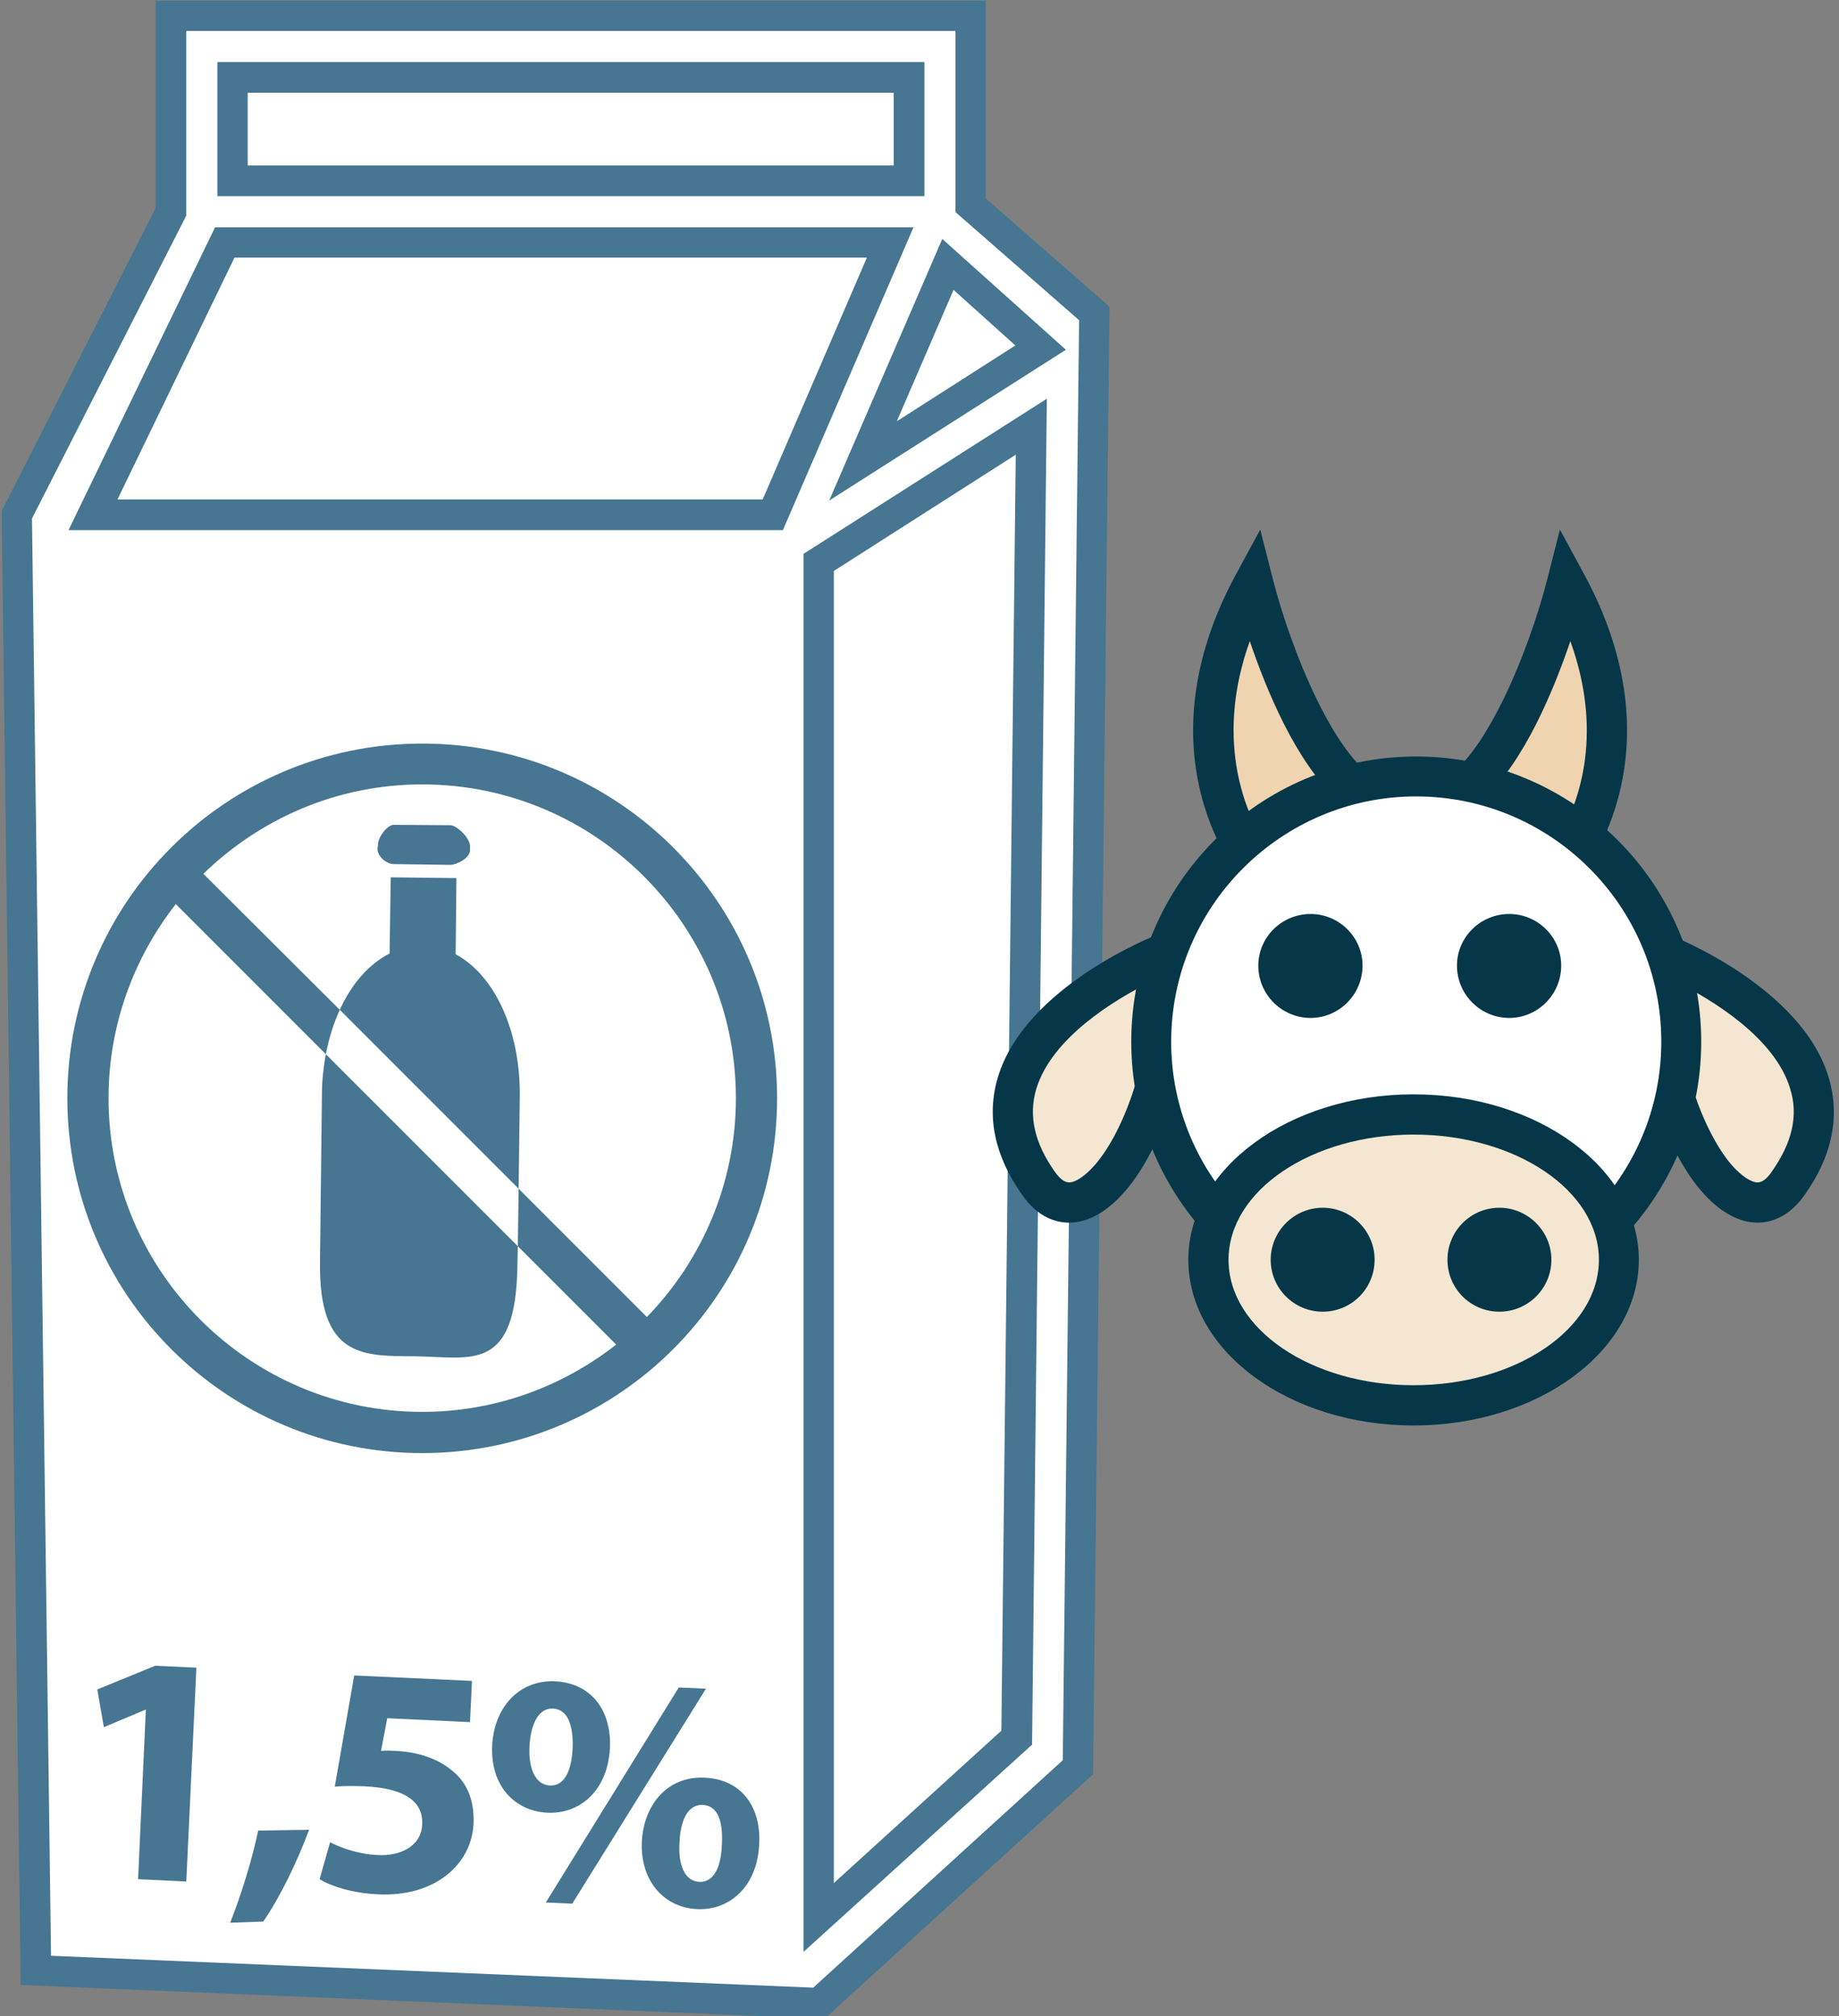 <?xml version="1.0" encoding="UTF-8" standalone="no"?>
<!-- Created with Inkscape (http://www.inkscape.org/) -->

<svg
   xmlns:dc="http://purl.org/dc/elements/1.1/"
   xmlns:cc="http://creativecommons.org/ns#"
   xmlns:rdf="http://www.w3.org/1999/02/22-rdf-syntax-ns#"
   xmlns:svg="http://www.w3.org/2000/svg"
   xmlns="http://www.w3.org/2000/svg"
   xmlns:sodipodi="http://sodipodi.sourceforge.net/DTD/sodipodi-0.dtd"
   xmlns:inkscape="http://www.inkscape.org/namespaces/inkscape"
   width="1252.945mm"
   height="1373.452mm"
   viewBox="0 0 1252.944 1373.452"
   version="1.1"
   id="svg8"
   sodipodi:docname="Mléko kravské bezlaktózové 1,5%.svg"
   inkscape:version="0.92.4 (5da689c313, 2019-01-14)">
  <rect x="0" y="0" width="1252.944" height="1373.452" fill="#808080" stroke="none"/>
  <defs
     id="defs2">
    <style
       type="text/css"
       id="style2"><![CDATA[
    .fil3 {fill:#053749;fill-rule:nonzero}
    .fil6 {fill:#C0C3C4;fill-rule:nonzero}
    .fil2 {fill:#EFD4AF;fill-rule:nonzero}
    .fil1 {fill:#F4D398;fill-rule:nonzero}
    .fil4 {fill:#F4E6D0;fill-rule:nonzero}
    .fil0 {fill:#F9E4B9;fill-rule:nonzero}
    .fil5 {fill:white;fill-rule:nonzero}
   ]]></style>
    <style
       type="text/css"
       id="style2-1"><![CDATA[
    .fil5 {fill:#053749;fill-rule:nonzero}
    .fil2 {fill:#E8D5C5;fill-rule:nonzero}
    .fil1 {fill:#F4E2CE;fill-rule:nonzero}
    .fil4 {fill:#F4E6D0;fill-rule:nonzero}
    .fil3 {fill:#F9EEE4;fill-rule:nonzero}
    .fil0 {fill:#F9EFE5;fill-rule:nonzero}
    .fil6 {fill:white;fill-rule:nonzero}
   ]]></style>
    <style
       type="text/css"
       id="style2-3"><![CDATA[
    .fil3 {fill:#053749;fill-rule:nonzero}
    .fil6 {fill:#C0C3C4;fill-rule:nonzero}
    .fil2 {fill:#EFD4AF;fill-rule:nonzero}
    .fil1 {fill:#F4D398;fill-rule:nonzero}
    .fil4 {fill:#F4E6D0;fill-rule:nonzero}
    .fil0 {fill:#F9E4B9;fill-rule:nonzero}
    .fil5 {fill:white;fill-rule:nonzero}
   ]]></style>
    <style
       type="text/css"
       id="style2-8"><![CDATA[
    .fil1 {fill:#467691;fill-rule:nonzero}
    .fil0 {fill:white;fill-rule:nonzero}
   ]]></style>
    <style
       type="text/css"
       id="style2-9"><![CDATA[
    .fil1 {fill:#467691;fill-rule:nonzero}
    .fil2 {fill:#70A3BA;fill-rule:nonzero}
    .fil0 {fill:white;fill-rule:nonzero}
   ]]></style>
    <style
       type="text/css"
       id="style2-97"><![CDATA[
    .fil1 {fill:#628C2C;fill-rule:nonzero}
    .fil3 {fill:#A31313;fill-rule:nonzero}
    .fil0 {fill:firebrick;fill-rule:nonzero}
    .fil2 {fill:#B51515;fill-rule:nonzero}
   ]]></style>
    <style
       type="text/css"
       id="style2-2"><![CDATA[
    .str0 {stroke:white;stroke-width:70.56}
    .fil7 {fill:#FEFEFE}
    .fil3 {fill:#218935;fill-rule:nonzero}
    .fil9 {fill:#628C2C;fill-rule:nonzero}
    .fil5 {fill:#662E12;fill-rule:nonzero}
    .fil1 {fill:#67B2B5;fill-rule:nonzero}
    .fil2 {fill:#6DA19F;fill-rule:nonzero}
    .fil8 {fill:#BA1515;fill-rule:nonzero}
    .fil6 {fill:#E2824D;fill-rule:nonzero}
    .fil4 {fill:#F4A931;fill-rule:nonzero}
    .fil0 {fill:white;fill-rule:nonzero}
   ]]></style>
    <style
       type="text/css"
       id="style2-27"><![CDATA[
    .fil1 {fill:#75B9DB;fill-rule:nonzero}
    .fil2 {fill:#ACD9EA;fill-rule:nonzero}
    .fil0 {fill:white;fill-rule:nonzero}
   ]]></style>
    <style
       type="text/css"
       id="style2-4"><![CDATA[
    .fil1 {fill:#75B9DB;fill-rule:nonzero}
    .fil2 {fill:#ACD9EA;fill-rule:nonzero}
    .fil0 {fill:white;fill-rule:nonzero}
   ]]></style>
    <style
       type="text/css"
       id="style2-7"><![CDATA[
    .fil2 {fill:black;fill-rule:nonzero}
    .fil4 {fill:#053749;fill-rule:nonzero}
    .fil1 {fill:#467691;fill-rule:nonzero}
    .fil3 {fill:#EFD4AF;fill-rule:nonzero}
    .fil5 {fill:#F4E6D0;fill-rule:nonzero}
    .fil0 {fill:white;fill-rule:nonzero}
   ]]></style>
    <style
       type="text/css"
       id="style2-8-8"><![CDATA[
    .fil1 {fill:#467691;fill-rule:nonzero}
    .fil2 {fill:#70A3BA;fill-rule:nonzero}
    .fil0 {fill:white;fill-rule:nonzero}
   ]]></style>
    <style
       type="text/css"
       id="style2-14"><![CDATA[
    .fil2 {fill:black;fill-rule:nonzero}
    .fil1 {fill:#467691;fill-rule:nonzero}
    .fil6 {fill:#CCCCCC;fill-rule:nonzero}
    .fil8 {fill:#CEBCAA;fill-rule:nonzero}
    .fil3 {fill:#E0D2C1;fill-rule:nonzero}
    .fil4 {fill:#EDDECE;fill-rule:nonzero}
    .fil7 {fill:#F4E9E1;fill-rule:nonzero}
    .fil0 {fill:white;fill-rule:nonzero}
    .fil5 {fill:white;fill-rule:nonzero}
   ]]></style>
    <style
       type="text/css"
       id="style2-0"><![CDATA[
    .fil2 {fill:black;fill-rule:nonzero}
    .fil1 {fill:#467691;fill-rule:nonzero}
    .fil6 {fill:#CCCCCC;fill-rule:nonzero}
    .fil8 {fill:#CEBCAA;fill-rule:nonzero}
    .fil3 {fill:#E0D2C1;fill-rule:nonzero}
    .fil4 {fill:#EDDECE;fill-rule:nonzero}
    .fil7 {fill:#F4E9E1;fill-rule:nonzero}
    .fil0 {fill:white;fill-rule:nonzero}
    .fil5 {fill:white;fill-rule:nonzero}
   ]]></style>
    <style
       type="text/css"
       id="style2-81"><![CDATA[
    .fil1 {fill:#628C2C;fill-rule:nonzero}
    .fil3 {fill:#A31313;fill-rule:nonzero}
    .fil0 {fill:firebrick;fill-rule:nonzero}
    .fil2 {fill:#B51515;fill-rule:nonzero}
   ]]></style>
    <style
       type="text/css"
       id="style2-2-3"><![CDATA[
    .str0 {stroke:white;stroke-width:70.56}
    .fil7 {fill:#FEFEFE}
    .fil3 {fill:#218935;fill-rule:nonzero}
    .fil9 {fill:#628C2C;fill-rule:nonzero}
    .fil5 {fill:#662E12;fill-rule:nonzero}
    .fil1 {fill:#67B2B5;fill-rule:nonzero}
    .fil2 {fill:#6DA19F;fill-rule:nonzero}
    .fil8 {fill:#BA1515;fill-rule:nonzero}
    .fil6 {fill:#E2824D;fill-rule:nonzero}
    .fil4 {fill:#F4A931;fill-rule:nonzero}
    .fil0 {fill:white;fill-rule:nonzero}
   ]]></style>
    <style
       type="text/css"
       id="style2-27-6"><![CDATA[
    .fil1 {fill:#75B9DB;fill-rule:nonzero}
    .fil2 {fill:#ACD9EA;fill-rule:nonzero}
    .fil0 {fill:white;fill-rule:nonzero}
   ]]></style>
    <style
       type="text/css"
       id="style2-4-9"><![CDATA[
    .fil1 {fill:#75B9DB;fill-rule:nonzero}
    .fil2 {fill:#ACD9EA;fill-rule:nonzero}
    .fil0 {fill:white;fill-rule:nonzero}
   ]]></style>
    <style
       type="text/css"
       id="style2-7-4"><![CDATA[
    .fil2 {fill:black;fill-rule:nonzero}
    .fil4 {fill:#053749;fill-rule:nonzero}
    .fil1 {fill:#467691;fill-rule:nonzero}
    .fil3 {fill:#EFD4AF;fill-rule:nonzero}
    .fil5 {fill:#F4E6D0;fill-rule:nonzero}
    .fil0 {fill:white;fill-rule:nonzero}
   ]]></style>
    <style
       type="text/css"
       id="style2-35"><![CDATA[
    .fil1 {fill:#628C2C;fill-rule:nonzero}
    .fil3 {fill:#A31313;fill-rule:nonzero}
    .fil0 {fill:firebrick;fill-rule:nonzero}
    .fil2 {fill:#B51515;fill-rule:nonzero}
   ]]></style>
    <style
       type="text/css"
       id="style2-2-1"><![CDATA[
    .str0 {stroke:white;stroke-width:70.56}
    .fil7 {fill:#FEFEFE}
    .fil3 {fill:#218935;fill-rule:nonzero}
    .fil9 {fill:#628C2C;fill-rule:nonzero}
    .fil5 {fill:#662E12;fill-rule:nonzero}
    .fil1 {fill:#67B2B5;fill-rule:nonzero}
    .fil2 {fill:#6DA19F;fill-rule:nonzero}
    .fil8 {fill:#BA1515;fill-rule:nonzero}
    .fil6 {fill:#E2824D;fill-rule:nonzero}
    .fil4 {fill:#F4A931;fill-rule:nonzero}
    .fil0 {fill:white;fill-rule:nonzero}
   ]]></style>
    <style
       type="text/css"
       id="style2-27-4"><![CDATA[
    .fil1 {fill:#75B9DB;fill-rule:nonzero}
    .fil2 {fill:#ACD9EA;fill-rule:nonzero}
    .fil0 {fill:white;fill-rule:nonzero}
   ]]></style>
    <style
       type="text/css"
       id="style2-4-96"><![CDATA[
    .fil1 {fill:#75B9DB;fill-rule:nonzero}
    .fil2 {fill:#ACD9EA;fill-rule:nonzero}
    .fil0 {fill:white;fill-rule:nonzero}
   ]]></style>
    <style
       type="text/css"
       id="style2-7-1"><![CDATA[
    .fil2 {fill:black;fill-rule:nonzero}
    .fil4 {fill:#053749;fill-rule:nonzero}
    .fil1 {fill:#467691;fill-rule:nonzero}
    .fil3 {fill:#EFD4AF;fill-rule:nonzero}
    .fil5 {fill:#F4E6D0;fill-rule:nonzero}
    .fil0 {fill:white;fill-rule:nonzero}
   ]]></style>
    <style
       type="text/css"
       id="style2-05"><![CDATA[
    .fil1 {fill:#628C2C;fill-rule:nonzero}
    .fil3 {fill:#A31313;fill-rule:nonzero}
    .fil0 {fill:firebrick;fill-rule:nonzero}
    .fil2 {fill:#B51515;fill-rule:nonzero}
   ]]></style>
    <style
       type="text/css"
       id="style2-2-0"><![CDATA[
    .str0 {stroke:white;stroke-width:70.56}
    .fil7 {fill:#FEFEFE}
    .fil3 {fill:#218935;fill-rule:nonzero}
    .fil9 {fill:#628C2C;fill-rule:nonzero}
    .fil5 {fill:#662E12;fill-rule:nonzero}
    .fil1 {fill:#67B2B5;fill-rule:nonzero}
    .fil2 {fill:#6DA19F;fill-rule:nonzero}
    .fil8 {fill:#BA1515;fill-rule:nonzero}
    .fil6 {fill:#E2824D;fill-rule:nonzero}
    .fil4 {fill:#F4A931;fill-rule:nonzero}
    .fil0 {fill:white;fill-rule:nonzero}
   ]]></style>
    <style
       type="text/css"
       id="style2-27-9"><![CDATA[
    .fil1 {fill:#75B9DB;fill-rule:nonzero}
    .fil2 {fill:#ACD9EA;fill-rule:nonzero}
    .fil0 {fill:white;fill-rule:nonzero}
   ]]></style>
    <style
       type="text/css"
       id="style2-99">
   <![CDATA[
    .fil1 {fill:#75B9DB;fill-rule:nonzero}
    .fil2 {fill:#ACD9EA;fill-rule:nonzero}
    .fil0 {fill:white;fill-rule:nonzero}
   ]]>
  </style>
    <style
       type="text/css"
       id="style2-91"><![CDATA[
    .fil1 {fill:#67B2B5;fill-rule:nonzero}
    .fil2 {fill:#6DA19F;fill-rule:nonzero}
    .fil4 {fill:#E8D587;fill-rule:nonzero}
    .fil3 {fill:#EFE6BD;fill-rule:nonzero}
    .fil0 {fill:white;fill-rule:nonzero}
   ]]></style>
    <style
       type="text/css"
       id="style2-84"><![CDATA[
    .fil1 {fill:#628C2C;fill-rule:nonzero}
    .fil3 {fill:#A31313;fill-rule:nonzero}
    .fil0 {fill:firebrick;fill-rule:nonzero}
    .fil2 {fill:#B51515;fill-rule:nonzero}
   ]]></style>
    <style
       type="text/css"
       id="style2-2-18"><![CDATA[
    .str0 {stroke:white;stroke-width:70.56}
    .fil7 {fill:#FEFEFE}
    .fil3 {fill:#218935;fill-rule:nonzero}
    .fil9 {fill:#628C2C;fill-rule:nonzero}
    .fil5 {fill:#662E12;fill-rule:nonzero}
    .fil1 {fill:#67B2B5;fill-rule:nonzero}
    .fil2 {fill:#6DA19F;fill-rule:nonzero}
    .fil8 {fill:#BA1515;fill-rule:nonzero}
    .fil6 {fill:#E2824D;fill-rule:nonzero}
    .fil4 {fill:#F4A931;fill-rule:nonzero}
    .fil0 {fill:white;fill-rule:nonzero}
   ]]></style>
    <style
       type="text/css"
       id="style2-27-1"><![CDATA[
    .fil1 {fill:#75B9DB;fill-rule:nonzero}
    .fil2 {fill:#ACD9EA;fill-rule:nonzero}
    .fil0 {fill:white;fill-rule:nonzero}
   ]]></style>
    <style
       type="text/css"
       id="style2-4-2"><![CDATA[
    .fil1 {fill:#75B9DB;fill-rule:nonzero}
    .fil2 {fill:#ACD9EA;fill-rule:nonzero}
    .fil0 {fill:white;fill-rule:nonzero}
   ]]></style>
    <style
       type="text/css"
       id="style2-7-48"><![CDATA[
    .fil2 {fill:black;fill-rule:nonzero}
    .fil4 {fill:#053749;fill-rule:nonzero}
    .fil1 {fill:#467691;fill-rule:nonzero}
    .fil3 {fill:#EFD4AF;fill-rule:nonzero}
    .fil5 {fill:#F4E6D0;fill-rule:nonzero}
    .fil0 {fill:white;fill-rule:nonzero}
   ]]></style>
    <style
       type="text/css"
       id="style2-8-6"><![CDATA[
    .fil1 {fill:#467691;fill-rule:nonzero}
    .fil2 {fill:#70A3BA;fill-rule:nonzero}
    .fil0 {fill:white;fill-rule:nonzero}
   ]]></style>
    <style
       type="text/css"
       id="style2-5"><![CDATA[
    .fil1 {fill:#467691;fill-rule:nonzero}
    .fil0 {fill:white;fill-rule:nonzero}
   ]]></style>
    <style
       type="text/css"
       id="style2-71"><![CDATA[
    .fil1 {fill:#628C2C;fill-rule:nonzero}
    .fil3 {fill:#A31313;fill-rule:nonzero}
    .fil0 {fill:firebrick;fill-rule:nonzero}
    .fil2 {fill:#B51515;fill-rule:nonzero}
   ]]></style>
    <style
       type="text/css"
       id="style2-2-2"><![CDATA[
    .str0 {stroke:white;stroke-width:70.56}
    .fil7 {fill:#FEFEFE}
    .fil3 {fill:#218935;fill-rule:nonzero}
    .fil9 {fill:#628C2C;fill-rule:nonzero}
    .fil5 {fill:#662E12;fill-rule:nonzero}
    .fil1 {fill:#67B2B5;fill-rule:nonzero}
    .fil2 {fill:#6DA19F;fill-rule:nonzero}
    .fil8 {fill:#BA1515;fill-rule:nonzero}
    .fil6 {fill:#E2824D;fill-rule:nonzero}
    .fil4 {fill:#F4A931;fill-rule:nonzero}
    .fil0 {fill:white;fill-rule:nonzero}
   ]]></style>
    <style
       type="text/css"
       id="style2-27-7"><![CDATA[
    .fil1 {fill:#75B9DB;fill-rule:nonzero}
    .fil2 {fill:#ACD9EA;fill-rule:nonzero}
    .fil0 {fill:white;fill-rule:nonzero}
   ]]></style>
    <style
       type="text/css"
       id="style2-4-0"><![CDATA[
    .fil1 {fill:#75B9DB;fill-rule:nonzero}
    .fil2 {fill:#ACD9EA;fill-rule:nonzero}
    .fil0 {fill:white;fill-rule:nonzero}
   ]]></style>
    <style
       type="text/css"
       id="style2-7-4-9"><![CDATA[
    .fil2 {fill:black;fill-rule:nonzero}
    .fil4 {fill:#053749;fill-rule:nonzero}
    .fil1 {fill:#467691;fill-rule:nonzero}
    .fil3 {fill:#EFD4AF;fill-rule:nonzero}
    .fil5 {fill:#F4E6D0;fill-rule:nonzero}
    .fil0 {fill:white;fill-rule:nonzero}
   ]]></style>
    <style
       type="text/css"
       id="style2-714">
   <![CDATA[
    .fil1 {fill:#053749;fill-rule:nonzero}
    .fil4 {fill:#467691;fill-rule:nonzero}
    .fil5 {fill:#B1DDDA;fill-rule:nonzero}
    .fil2 {fill:#EFD4AF;fill-rule:nonzero}
    .fil3 {fill:#F4E6D0;fill-rule:nonzero}
    .fil0 {fill:white;fill-rule:nonzero}
   ]]>
  </style>
    <style
       type="text/css"
       id="style2-24">
   <![CDATA[
    .fil1 {fill:#467691;fill-rule:nonzero}
    .fil0 {fill:white;fill-rule:nonzero}
   ]]>
  </style>
  </defs>
  <sodipodi:namedview
     id="base"
     pagecolor="#ffffff"
     bordercolor="#666666"
     borderopacity="1.0"
     inkscape:pageopacity="0.0"
     inkscape:pageshadow="2"
     inkscape:zoom="0.0875"
     inkscape:cx="-864.748"
     inkscape:cy="3099.658"
     inkscape:document-units="mm"
     inkscape:current-layer="layer1-1"
     showgrid="false"
     inkscape:window-width="1920"
     inkscape:window-height="1001"
     inkscape:window-x="-9"
     inkscape:window-y="-9"
     inkscape:window-maximized="1" />
  <g
     inkscape:label="Vrstva 1"
     inkscape:groupmode="layer"
     id="layer1"
     transform="translate(-816.695,-631.504)">
    <g
       inkscape:label="Vrstva 1"
       inkscape:groupmode="layer"
       transform="matrix(0.265,0,0,0.265,-123.946,436.536)"
       id="layer1-0">
      <g
         inkscape:label="Vrstva 1"
         inkscape:groupmode="layer"
         transform="matrix(0.641,0,0,0.641,1061.29,389.738)"
         id="layer1-5"><g
   transform="matrix(1.559,0,0,1.559,-10351.347,-18963.937)"
   id="Vrstva_x0020_1-56">

  <polygon
   points="11853,13542 11853,17016 11200,17602 9265,13881 9595,13045 9595,12694 11500,12694 11500,13116 11853,13355 "
   style="fill:#ffffff;fill-rule:nonzero"
   id="polygon7"
   class="fil0" />

  <path
   d="m 11350,13696 218,-505 239,214 z m 395,3284 -509,462 v -3485 l 547,-349 z m -627,-3146 H 9369 l 339,-700 h 1712 z M 9728,12710 h 1740 v 265 H 9728 Z m 1899,329 v -488 H 9569 v 505 l -396,778 49,3744 2014,85 667,-607 42,-3740 z"
   style="fill:#ffffff;fill-rule:nonzero"
   id="path9-6"
   class="fil0"
   inkscape:connector-curvature="0" />

  <path
   d="m 9767,12936 h 1662 v -187 H 9767 Z m 1741,79 H 9689 v -345 h 1819 z m 75,241 -146,338 305,-195 z m -320,542 291,-673 318,285 z m -1831,-3 h 1660 l 268,-622 H 9733 Z m 1712,79 H 9306 l 377,-779 h 1797 z m 131,105 v 3375 l 431,-392 37,-3282 z m -78,3552 v -3596 l 626,-399 -38,3462 z m -1936,10 1961,82 642,-585 42,-3704 -318,-278 v -466 H 9609 v 475 l -397,779 z m 1990,162 -2068,-87 -49,-3791 396,-779 v -534 h 2136 v 509 l 318,278 v 18 l -42,3757 z"
   style="fill:#467691;fill-rule:nonzero"
   id="path11-8"
   class="fil1"
   inkscape:connector-curvature="0" />

  <polygon
   points="9609,17350 9485,17344 9505,16908 9504,16908 9397,16953 9380,16856 9529,16795 9635,16800 "
   style="fill:#467691;fill-rule:nonzero"
   id="polygon13"
   class="fil1" />

  <path
   d="m 9722,17456 c 29,-74 56,-161 72,-237 l 131,-2 c -32,85 -74,172 -118,236 z"
   style="fill:#467691;fill-rule:nonzero"
   id="path15-2"
   class="fil1"
   inkscape:connector-curvature="0" />

  <path
   d="m 10339,16940 -213,-10 -16,84 c 12,-1 22,-1 36,0 52,2 105,17 142,47 40,29 63,76 60,141 -5,102 -97,188 -245,181 -67,-3 -122,-21 -151,-39 l 27,-95 c 24,13 73,31 123,33 53,3 111,-20 114,-78 3,-57 -40,-94 -150,-99 -31,-1 -52,-1 -75,1 l 50,-286 303,14 z"
   style="fill:#467691;fill-rule:nonzero"
   id="path17-0"
   class="fil1"
   inkscape:connector-curvature="0" />

  <path
   d="m 10878,17249 c -4,58 13,100 51,102 36,1 56,-35 58,-97 3,-56 -9,-99 -49,-101 -39,-2 -58,41 -60,96 z m 205,4 c -5,115 -81,172 -160,168 -83,-4 -146,-70 -142,-173 5,-98 68,-170 162,-165 95,4 145,76 140,170 z m -549,151 342,-553 70,3 -344,553 z m -42,-402 c -3,57 15,99 52,101 36,2 56,-34 59,-96 2,-56 -11,-100 -51,-102 -38,-1 -57,42 -60,97 z m 207,4 c -6,115 -82,171 -161,167 -84,-4 -147,-69 -142,-173 5,-98 69,-169 162,-165 95,5 145,77 141,171 z"
   style="fill:#467691;fill-rule:nonzero"
   id="path19-3"
   class="fil1"
   inkscape:connector-curvature="0" />

  <path
   d="m 10302,14965 2,-196 -169,-2 -3,196 c -53,27 -98,78 -128,145 l 460,460 3,-237 c 2,-168 -64,-312 -165,-366 z"
   style="fill:#467691;fill-rule:nonzero"
   id="path21-2"
   class="fil1"
   inkscape:connector-curvature="0" />

  <path
   d="m 9958,15325 -5,429 c -4,251 112,244 245,245 145,2 260,44 263,-238 l 1,-45 -494,-494 c -6,33 -10,67 -10,103 z"
   style="fill:#467691;fill-rule:nonzero"
   id="path23-3"
   class="fil1"
   inkscape:connector-curvature="0" />

  <path
   d="m 10289,14633 -145,-1 c -17,-1 -42,31 -42,52 l -1,10 c 0,21 25,39 41,39 l 146,2 c 16,0 51,-17 51,-38 v -10 c 0,-21 -33,-53 -50,-54 z"
   style="fill:#467691;fill-rule:nonzero"
   id="path25-2"
   class="fil1"
   inkscape:connector-curvature="0" />

  <path
   d="m 10794,15898 -330,-330 -2,148 253,253 c -138,108 -311,173 -499,173 -445,0 -807,-362 -807,-807 0,-188 65,-361 173,-499 l 386,386 c 8,-41 20,-80 36,-114 l -351,-350 c 146,-142 344,-230 563,-230 445,0 807,362 807,807 0,219 -88,418 -229,563 z m -578,-1475 c -504,0 -913,408 -913,912 0,505 409,913 913,913 504,0 913,-408 913,-913 0,-504 -409,-912 -913,-912 z"
   style="fill:#467691;fill-rule:nonzero"
   id="path27-5"
   class="fil1"
   inkscape:connector-curvature="0" />

 </g>
<g
   inkscape:label="Vrstva 1"
   inkscape:groupmode="layer"
   transform="matrix(1.251,0,0,1.251,-3056.79,110.074)"
   id="layer1-1">
 
 <g
   transform="matrix(1.204,0,0,1.204,-14503.597,-18541.874)"
   id="Vrstva_x0020_1-3">

  
  
  
  
  
  
  
  
  
  
  
  
  
  
 <g
   inkscape:label="Vrstva 1"
   inkscape:groupmode="layer"
   transform="matrix(3.653,0,0,3.653,5586.199,11152.29)"
   id="layer1-11">
  <g
     inkscape:label="Vrstva 1"
     inkscape:groupmode="layer"
     transform="matrix(0.602,0,0,0.602,-1825.22,530.643)"
     id="layer1-6-7">
    <g
       transform="matrix(0.265,0,0,0.265,3051.331,-340.485)"
       id="Vrstva_x0020_1-5"
       inkscape:transform-center-x="607.23637"
       inkscape:transform-center-y="-352.79577">
      <g
         transform="translate(-4920.53,-4902.27)"
         id="Vrstva_x0020_1_0-8">
        <g
           inkscape:label="Vrstva 1"
           inkscape:groupmode="layer"
           transform="matrix(2.849,0,0,2.849,22802.5,19177.9)"
           id="layer1-1-5">
          <g
             transform="matrix(0.265,0,0,0.265,-2591.36,-3806.71)"
             id="Vrstva_x0020_1-6">
            <g
               transform="translate(-4920.53,-4902.27)"
               id="Vrstva_x0020_1_0-2">
              <g
                 transform="matrix(1.606,0,0,1.606,-5038.11,-7426.33)"
                 id="Vrstva_x0020_1-3-5">
                <path
                   inkscape:connector-curvature="0"
                   d="m 17866.3,12824.9 c 0,0 -339.087,-417.886 0,-1044.72 0,0 182.677,718.766 470.422,822.641 z"
                   style="fill:#efd4af;fill-rule:nonzero;stroke-width:1.194"
                   id="path35-0"
                   class="fil3" />
                <path
                   inkscape:connector-curvature="0"
                   d="m 17853.3,11995 c -131.336,365.353 -19.104,629.22 40.595,733.095 l 288.939,-136.112 C 18027.619,12449.902 17916.58,12181.259 17853.3,11995 Z m -7.165,922.935 -38.207,-45.369 c -14.327,-19.104 -366.547,-464.454 -7.163,-1128.3 l 91.935,-169.543 47.759,187.452 c 66.862,262.672 241.181,703.245 422.664,770.109 l 169.543,60.891 z"
                   style="fill:#053749;fill-rule:nonzero;stroke-width:1.194"
                   id="path37"
                   class="fil4" />
                <path
                   inkscape:connector-curvature="0"
                   d="m 19047.1,12824.9 c 0,0 340.279,-417.886 0,-1044.72 0,0 -182.677,718.766 -469.228,822.641 z"
                   style="fill:#efd4af;fill-rule:nonzero;stroke-width:1.194"
                   id="path39"
                   class="fil3" />
                <path
                   inkscape:connector-curvature="0"
                   d="m 18731.9,12592 288.939,136.112 c 60.894,-103.874 173.126,-366.546 40.596,-733.095 -63.281,186.259 -174.32,454.902 -329.535,596.983 z m 336.699,325.953 -687.724,-324.759 170.736,-60.891 c 181.484,-66.863 355.803,-507.436 422.664,-770.108 l 47.759,-187.452 91.935,169.542 c 359.384,663.845 7.164,1109.19 -7.163,1128.3 z"
                   style="fill:#053749;fill-rule:nonzero;stroke-width:1.194"
                   id="path41"
                   class="fil4" />
                <path
                   inkscape:connector-curvature="0"
                   d="m 17539.2,13168.7 c 0,0 -863.237,333.115 -482.363,870.399 204.168,286.552 559.97,-356.995 482.363,-870.399 z"
                   style="fill:#f4e6d0;fill-rule:nonzero;stroke-width:1.194"
                   id="path43"
                   class="fil5" />
                <path
                   inkscape:connector-curvature="0"
                   d="m 17474.8,13281 c -133.723,66.863 -367.741,208.944 -426.245,401.173 -29.85,101.487 -7.165,202.974 70.443,312.818 19.103,26.268 35.819,39.401 53.729,39.401 25.073,0 60.893,-25.073 96.71,-65.668 114.622,-132.53 214.915,-419.082 205.363,-687.724 z m -302.073,905.026 v 0 c -47.759,0 -117.009,-17.909 -176.706,-103.875 -105.071,-148.052 -136.112,-297.297 -91.936,-444.155 102.68,-341.475 587.431,-532.508 607.727,-539.672 l 88.355,-34.626 14.327,93.13 c 51.341,342.667 -76.414,731.9 -230.435,909.802 -66.863,77.608 -139.695,119.396 -211.332,119.396 z"
                   style="fill:#053749;fill-rule:nonzero;stroke-width:1.194"
                   id="path45"
                   class="fil4" />
                <path
                   inkscape:connector-curvature="0"
                   d="m 19399.4,13168.7 c 0,0 863.236,333.115 482.363,870.399 -204.168,286.552 -559.971,-356.995 -482.363,-870.399 z"
                   style="fill:#f4e6d0;fill-rule:nonzero;stroke-width:1.194"
                   id="path47"
                   class="fil5" />
                <path
                   inkscape:connector-curvature="0"
                   d="m 19465.1,13281 c -9.552,268.642 90.741,555.194 204.168,687.724 35.818,40.595 72.832,65.668 97.905,65.668 16.715,0 34.624,-13.133 52.535,-39.401 77.607,-109.844 101.487,-211.331 70.442,-312.818 -57.309,-192.229 -292.519,-334.31 -425.05,-401.173 z m 302.073,905.026 c -71.639,0 -145.664,-41.788 -212.527,-119.396 -152.826,-177.902 -281.776,-567.135 -230.434,-909.802 l 14.328,-93.13 88.353,34.626 c 20.298,7.164 505.047,198.197 607.727,539.672 44.177,146.858 14.329,296.103 -90.74,444.155 -60.892,85.966 -130.143,103.875 -176.707,103.875 z"
                   style="fill:#053749;fill-rule:nonzero;stroke-width:1.194"
                   id="path49"
                   class="fil4" />
                <path
                   inkscape:connector-curvature="0"
                   d="m 19479.4,13504.3 c 0,551.612 -447.737,998.155 -999.348,998.155 -551.614,0 -998.156,-446.543 -998.156,-998.155 0,-551.612 446.542,-999.349 998.156,-999.349 551.611,0 999.348,447.737 999.348,999.349 z"
                   style="fill:#ffffff;fill-rule:nonzero;stroke-width:1.194"
                   id="path51"
                   class="fil0" />
                <path
                   inkscape:connector-curvature="0"
                   d="m 18480,12580.1 c -508.628,0 -922.934,414.305 -922.934,924.128 0,508.63 414.306,922.936 922.934,922.936 509.823,0 924.128,-414.306 924.128,-922.936 0,-509.823 -414.305,-924.128 -924.128,-924.128 z m 0,1997.5 c -592.206,0 -1073.37,-481.169 -1073.37,-1073.38 0,-593.398 481.168,-1074.57 1073.37,-1074.57 592.207,0 1074.57,481.169 1074.57,1074.57 0,592.207 -482.361,1073.38 -1074.57,1073.38 z"
                   style="fill:#053749;fill-rule:nonzero;stroke-width:1.194"
                   id="path53"
                   class="fil4" />
                <path
                   inkscape:connector-curvature="0"
                   d="m 19244.2,14325.7 c 0,303.268 -346.248,549.224 -773.688,549.224 -427.439,0 -773.69,-245.956 -773.69,-549.224 0,-302.073 346.251,-548.03 773.69,-548.03 427.44,0 773.688,245.957 773.688,548.03 z"
                   style="fill:#f4e6d0;fill-rule:nonzero;stroke-width:1.194"
                   id="path55"
                   class="fil5" />
                <path
                   inkscape:connector-curvature="0"
                   d="m 18470.5,13854.2 c -384.457,0 -697.276,211.332 -697.276,471.616 0,261.478 312.819,472.81 697.276,472.81 385.65,0 698.47,-211.332 698.47,-472.81 0,-260.284 -312.82,-471.616 -698.47,-471.616 z m 0,1096.06 c -468.035,0 -848.909,-279.389 -848.909,-624.444 0,-343.862 380.874,-623.249 848.909,-623.249 468.034,0 848.909,279.387 848.909,623.249 0,345.055 -380.875,624.444 -848.909,624.444 z"
                   style="fill:#053749;fill-rule:nonzero;stroke-width:1.194"
                   id="path57"
                   class="fil4" />
                <path
                   inkscape:connector-curvature="0"
                   d="m 18323.7,14325.7 c 0,108.652 -87.159,195.811 -195.811,195.811 -107.455,0 -195.809,-87.159 -195.809,-195.811 0,-107.456 88.354,-195.809 195.809,-195.809 108.652,0 195.811,88.353 195.811,195.809 z"
                   style="fill:#053749;fill-rule:nonzero;stroke-width:1.194"
                   id="path59"
                   class="fil4" />
                <path
                   inkscape:connector-curvature="0"
                   d="m 18989.9,14325.7 c 0,108.652 -88.354,195.811 -195.811,195.811 -108.651,0 -195.811,-87.159 -195.811,-195.811 0,-107.456 87.16,-195.809 195.811,-195.809 107.457,0 195.811,88.353 195.811,195.809 z"
                   style="fill:#053749;fill-rule:nonzero;stroke-width:1.194"
                   id="path61"
                   class="fil4" />
                <path
                   inkscape:connector-curvature="0"
                   d="m 18278.2,13217.7 c 0,108.652 -88.352,197.006 -195.809,197.006 -108.652,0 -197.005,-88.354 -197.005,-197.006 0,-107.455 88.353,-194.614 197.005,-194.614 107.457,0 195.809,87.159 195.809,194.614 z"
                   style="fill:#053749;fill-rule:nonzero;stroke-width:1.194"
                   id="path63"
                   class="fil4" />
                <path
                   inkscape:connector-curvature="0"
                   d="m 19026.9,13217.7 c 0,108.652 -88.353,197.006 -195.811,197.006 -108.65,0 -197.003,-88.354 -197.003,-197.006 0,-107.455 88.353,-194.614 197.003,-194.614 107.458,0 195.811,87.159 195.811,194.614 z"
                   style="fill:#053749;fill-rule:nonzero;stroke-width:1.194"
                   id="path65"
                   class="fil4" />
              </g>
            </g>
          </g>
        </g>
      </g>
    </g>
  </g>
</g>
</g>

</g>

 
 

 
 
</g>
    </g>
  </g>
</svg>
